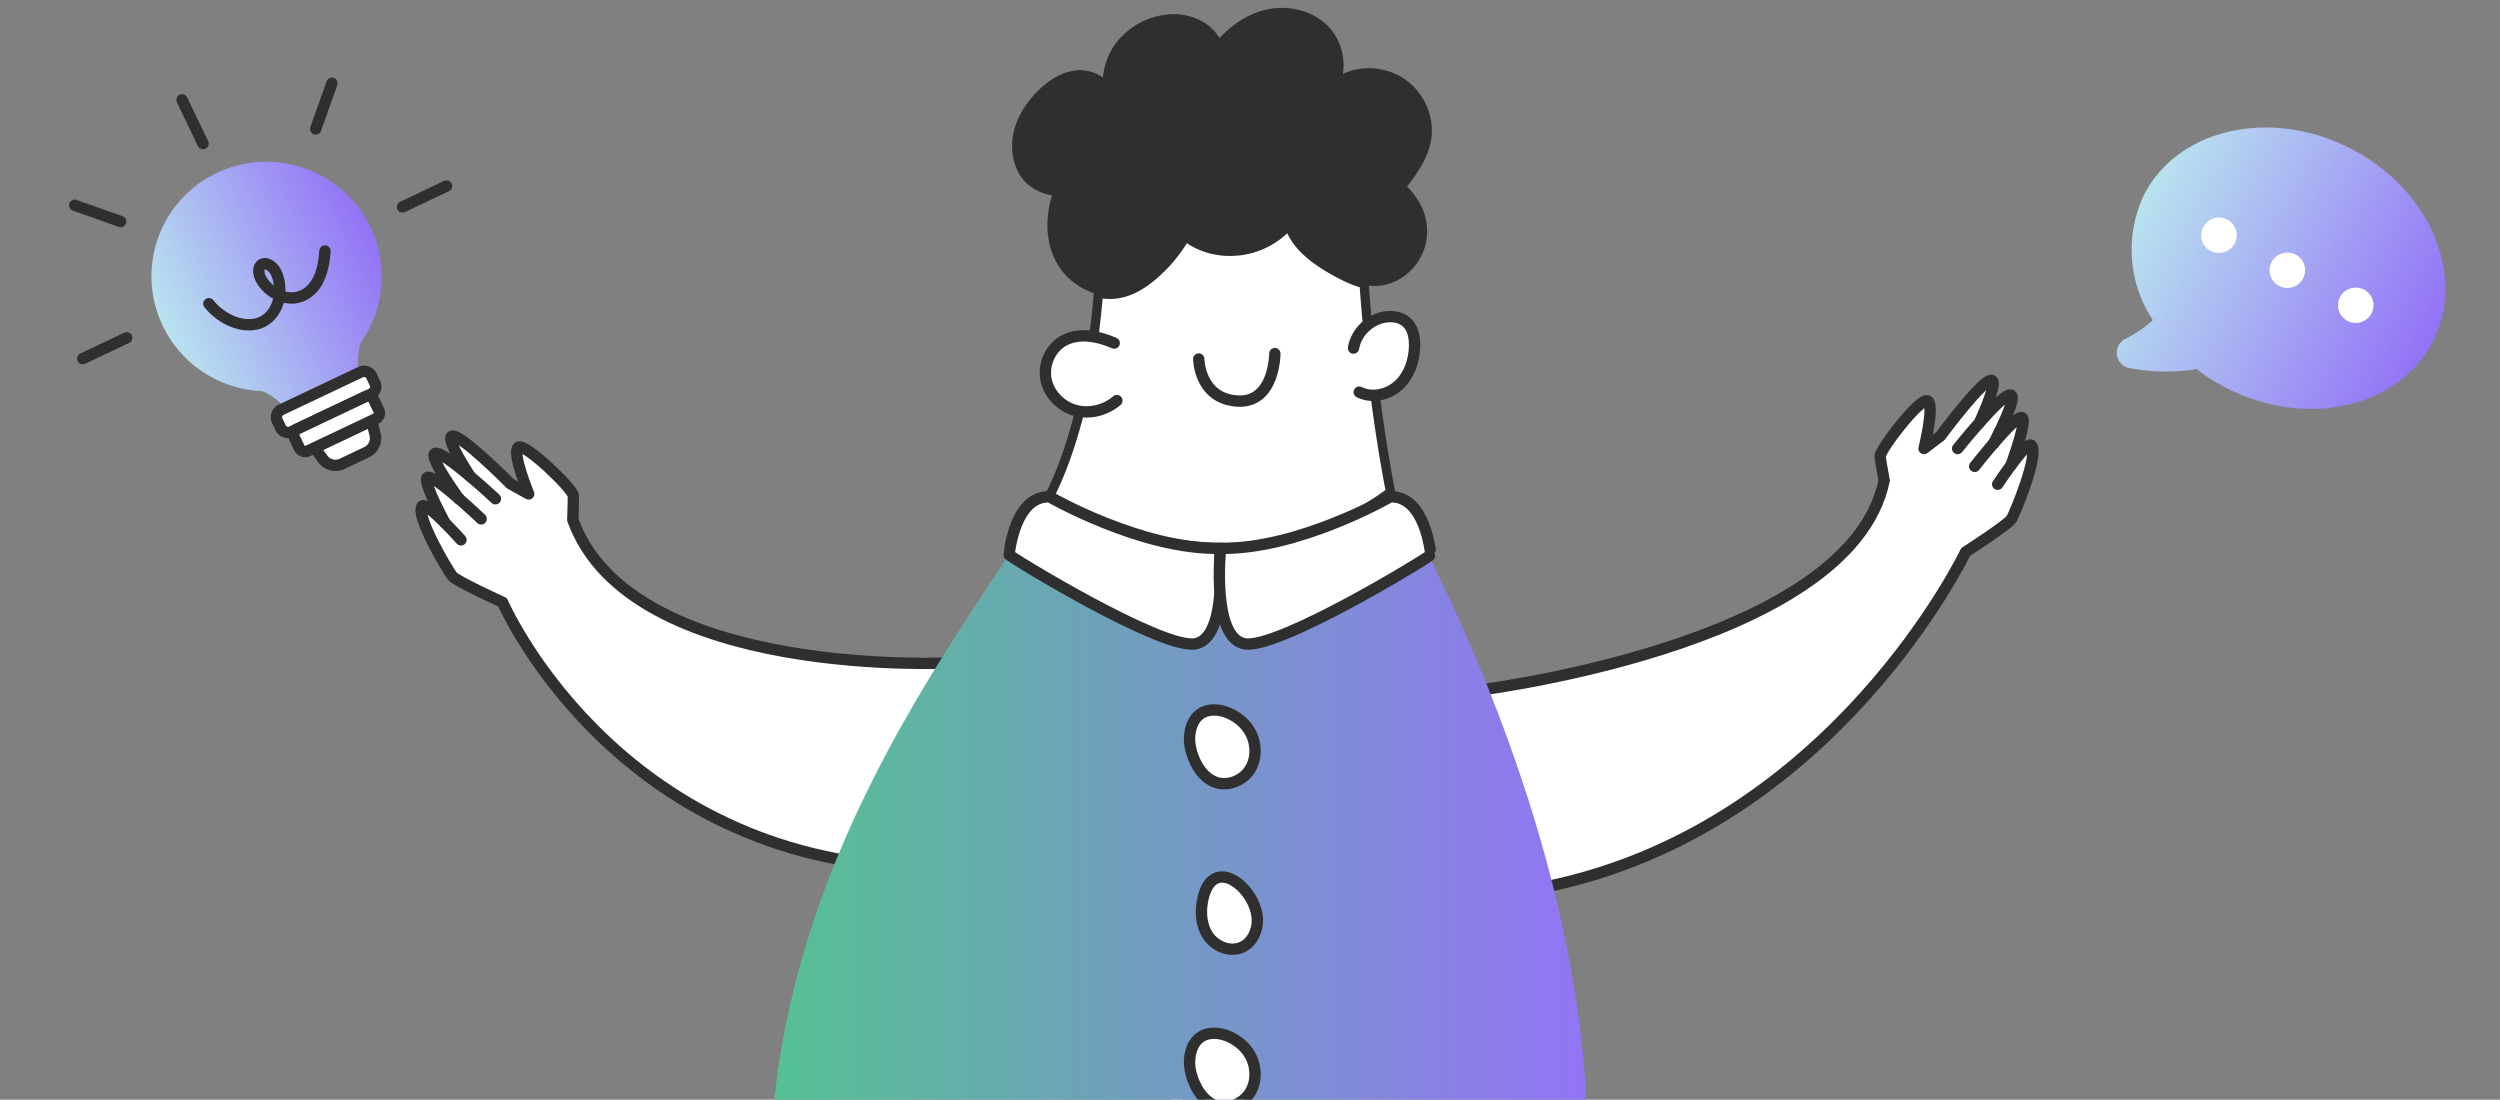 <svg width="291" height="128" viewBox="0 0 291 128" fill="none" xmlns="http://www.w3.org/2000/svg"><rect x="0" y="0" width="291" height="128" fill="#808080" stroke="none"/><path d="m170.497 80.567 9.533 22.644c33.484-6.884 48.767-38.961 48.767-38.961s4.941-3.177 5.34-3.84c.399-.661 3.273-7.612 2.306-8.574-.296-.295-1.391 1.013-2.347 2.301.757-2.143 1.662-4.964 1.335-5.468-.292-.448-1.918 1.257-3.345 2.907 1.161-2.276 2.496-5.158 2.045-5.565-.409-.362-2.168 1.43-3.718 3.182.972-2.159 1.908-4.542 1.489-4.888-.788-.647-6.015 6.431-6.015 6.431l-1.928 1.472s1.243-5.006.435-5.54c-.808-.54-5.652 5.723-5.549 6.497.102.769.47 2.76.47 2.76-3.974 19.558-48.818 24.642-48.818 24.642" fill="#fff" stroke="#2F2F2F" stroke-width="1.321" stroke-miterlimit="10" stroke-linecap="round" stroke-linejoin="round"/><path d="M232.085 51.576s0 .005-.005.005a91 91 0 0 0-2.225 2.704" fill="#fff"/><path d="M232.085 51.576s0 .005-.005.005a91 91 0 0 0-2.225 2.704" stroke="#2F2F2F" stroke-width="1.321" stroke-miterlimit="10" stroke-linecap="round" stroke-linejoin="round"/><path d="M232.081 51.583c.007 0 .007-.007.007-.007z" fill="#fff"/><path d="M232.081 51.583c.007 0 .007-.007.007-.007" stroke="#2F2F2F" stroke-width="1.321" stroke-miterlimit="10" stroke-linecap="round" stroke-linejoin="round"/><path d="M230.413 49.193c-1.35 1.523-2.542 3.015-2.542 3.015z" fill="#fff"/><path d="M230.413 49.193c-1.35 1.523-2.542 3.015-2.542 3.015" stroke="#2F2F2F" stroke-width="1.321" stroke-miterlimit="10" stroke-linecap="round" stroke-linejoin="round"/><path d="M232.53 56.367s.732-1.105 1.565-2.23z" fill="#fff"/><path d="M232.53 56.367s.732-1.105 1.565-2.23" stroke="#2F2F2F" stroke-width="1.321" stroke-miterlimit="10" stroke-linecap="round" stroke-linejoin="round"/><path d="m111.228 77.145-6.147 23.777c-34.132-1.995-46.583-30.818-46.583-30.818s-5.35-2.433-5.84-3.031-4.344-7.062-3.527-8.153c.25-.335 1.523.803 2.657 1.94-1.06-2.013-2.366-4.674-2.115-5.22.224-.485 2.08.969 3.732 2.396-1.48-2.085-3.218-4.745-2.832-5.212.352-.417 2.353 1.103 4.141 2.614-1.275-1.997-2.547-4.22-2.182-4.623.685-.753 6.885 5.498 6.885 5.498l2.121 1.179s-1.956-4.774-1.234-5.42c.721-.65 6.423 4.85 6.434 5.631.01.776-.065 2.799-.065 2.799 6.77 18.781 44.555 16.643 44.555 16.643" fill="#fff" stroke="#2F2F2F" stroke-width="1.321" stroke-miterlimit="10" stroke-linecap="round" stroke-linejoin="round"/><path d="M53.404 58.036s.001.005.006.004a89 89 0 0 1 2.594 2.355" fill="#fff"/><path d="M53.404 58.036s.001.005.006.004a89 89 0 0 1 2.594 2.355" stroke="#2F2F2F" stroke-width="1.321" stroke-miterlimit="10" stroke-linecap="round" stroke-linejoin="round"/><path d="M53.41 58.04c-.005.001-.006-.004-.006-.004z" fill="#fff"/><path d="M53.41 58.04c-.005.001-.006-.004-.006-.004" stroke="#2F2F2F" stroke-width="1.321" stroke-miterlimit="10" stroke-linecap="round" stroke-linejoin="round"/><path d="M54.714 55.438c1.557 1.312 2.953 2.617 2.953 2.617z" fill="#fff"/><path d="M54.714 55.438c1.557 1.312 2.953 2.617 2.953 2.617" stroke="#2F2F2F" stroke-width="1.321" stroke-miterlimit="10" stroke-linecap="round" stroke-linejoin="round"/><path d="M53.661 62.84s-.884-.987-1.872-1.98z" fill="#fff"/><path d="M53.661 62.84s-.884-.987-1.872-1.98" stroke="#2F2F2F" stroke-width="1.321" stroke-miterlimit="10" stroke-linecap="round" stroke-linejoin="round"/><path d="M147.875 92.207c-.176.537-.513 1.036-.999 1.327-.487.29-1.13.344-1.622.063-.487-.279-.762-.84-.804-1.398-.076-1.038.574-2.938 1.892-2.806 1.347.135 1.9 1.688 1.533 2.814m-1.604 16.298c-.175.537-.513 1.036-.999 1.327-.487.291-1.13.344-1.622.063-.486-.279-.762-.841-.803-1.398-.077-1.038.574-2.938 1.892-2.806 1.347.135 1.9 1.688 1.532 2.814m-.283 16.46c-.175.537-.513 1.036-.999 1.327-.487.29-1.13.344-1.622.063-.487-.279-.762-.841-.803-1.398-.077-1.038.573-2.938 1.892-2.806 1.347.135 1.9 1.688 1.532 2.814m-3.617-42.572c-6.163 22.751-7.144 46.877-2.849 70.05" stroke="#fff" stroke-width="1.321" stroke-miterlimit="10" stroke-linecap="round" stroke-linejoin="round"/><path d="M127.552 30.304s-.035 1.19-.185 3.129" stroke="#2F2F2F" stroke-width="1.321" stroke-miterlimit="10" stroke-linecap="round" stroke-linejoin="round"/><path d="M142.551 63.738c-10.257 0-18.55-4.737-20.435-5.903 4.006-7.833 5.33-18.722 5.742-23.714q.667.144 1.332.144c.358 0 .715-.032 1.061-.096 1.311-.248 2.611-.937 3.977-2.106a17.2 17.2 0 0 0 3.761-4.53c1.479 1.127 3.251 1.72 5.167 1.72.4 0 .812-.027 1.222-.077 2.172-.27 4.219-1.37 5.668-3.008.344 1.096.94 2.025 1.854 2.916 1.218 1.187 2.679 2.047 3.947 2.732.877.462 1.88.96 2.937 1.192.362 5.156 1.226 14.752 3.08 24.267-5.818 4.288-12.314 6.463-19.313 6.463" fill="#fff"/><path d="M149.843 27.15c.382.837.931 1.59 1.678 2.318 1.265 1.233 2.766 2.118 4.078 2.826.798.42 1.702.871 2.673 1.141.374 5.19 1.228 14.412 2.996 23.608-5.653 4.086-11.947 6.157-18.718 6.157-9.489 0-17.282-4.118-19.73-5.567 1.805-3.685 4.492-10.945 5.526-22.883q.423.053.843.053.588 0 1.165-.106c1.403-.265 2.785-.994 4.224-2.225a17.7 17.7 0 0 0 3.575-4.161c1.468.971 3.174 1.48 5.002 1.48.423 0 .857-.028 1.29-.082 2.012-.25 3.922-1.172 5.398-2.56m.474-2.214c-1.345 2.009-3.594 3.406-6.006 3.706q-.585.073-1.156.073c-1.975 0-3.81-.657-5.326-2.012a16.7 16.7 0 0 1-3.954 4.952c-1.079.924-2.32 1.72-3.723 1.986q-.48.088-.963.087a6 6 0 0 1-1.82-.295c-.406 5.415-1.751 16.682-5.96 24.59 0 0 9.189 6.253 21.141 6.253 6.192 0 13.126-1.678 19.908-6.772-2.029-10.286-2.864-20.538-3.166-24.948-1.113-.162-2.18-.681-3.188-1.212-1.368-.74-2.714-1.559-3.827-2.644s-1.728-2.228-1.96-3.764" fill="#2F2F2F"/><path d="M159.29 32.556c-.092-1.432-.127-2.252-.127-2.252" stroke="#2F2F2F" stroke-width="1.321" stroke-miterlimit="10" stroke-linecap="round" stroke-linejoin="round"/><path d="M165.936 16.162c-.348 2.124-1.717 3.925-3.05 5.634 1.913 1.65 2.968 3.925 2.435 6.384-.533 2.47-2.864 4.525-5.404 4.445-.208-.012-.417-.023-.626-.07-1.113-.161-2.18-.68-3.189-1.212-1.368-.739-2.713-1.558-3.826-2.643-1.113-1.086-1.728-2.229-1.96-3.764-1.345 2.009-3.595 3.406-6.007 3.706s-4.673-.323-6.482-1.94a16.7 16.7 0 0 1-3.954 4.953c-1.078.923-2.319 1.72-3.722 1.986-.939.173-1.89.08-2.783-.208a7 7 0 0 1-3.919-3.394c-1.229-2.425-1.067-5.38-.07-7.897-1.646.035-3.374-.831-4.186-2.263s-.904-3.198-.452-4.78c.464-1.57 1.426-2.966 2.609-4.12 1.09-1.063 2.447-1.975 3.966-2.125 1.53-.15 3.223.635 3.734 2.067-.221-1.975.197-3.972 1.414-5.553a7.93 7.93 0 0 1 5.044-2.967c1.264-.197 2.598-.07 3.757.484 1.16.543 2.134 1.547 2.517 2.771 1.507-1.916 3.548-3.44 5.925-3.925 2.389-.496 5.079.208 6.656 2.055 1.484 1.732 1.797 4.387.754 6.419 1.96-1.859 5.032-2.067 7.421-.808 2.4 1.258 3.827 4.11 3.398 6.765" fill="#2F2F2F" stroke="#2F2F2F" stroke-width="1.321" stroke-miterlimit="10" stroke-linecap="round" stroke-linejoin="round"/><path d="M139.534 41.789s.047 4.578 4.444 4.89c4.398.313 4.414-5.516 4.414-5.516" stroke="#2F2F2F" stroke-width="1.321" stroke-miterlimit="10" stroke-linecap="round" stroke-linejoin="round"/><path d="M183.782 146.132s-26.392 5.392-39.82 12.319c-13.439 6.915-52.494-3.303-52.494-3.303-4.905-23.99.811-44.782 8.662-61.395h.011c4.047-8.577 8.674-16.035 12.709-22.235 3.595-5.53 6.726-10.055 8.558-13.495 0 0 21.174 14.407 41.049-.52 0 0 27.83 46.999 21.325 88.629" fill="url(#a)"/><path d="M141.932 63.822s1.099 10.449-2.818 11.12c-3.916.672-21.788-10.244-21.685-10.401s.614-6.78 4.725-6.722c0 0 10.664 6.152 19.778 6.003" fill="#fff" stroke="#2F2F2F" stroke-width="1.321" stroke-miterlimit="10" stroke-linecap="round" stroke-linejoin="round"/><path d="M142.075 63.822s-1.099 10.449 2.817 11.12c3.917.672 21.788-10.244 21.685-10.401s-.613-6.78-4.725-6.722c0 0-10.663 6.152-19.777 6.003m-3.579 21.633c-.118.942.089 1.901.44 2.785.484 1.218 1.327 2.392 2.57 2.822 1.427.494 3.122-.183 3.949-1.44.828-1.258.818-2.966.127-4.303-1.508-2.915-6.54-4.228-7.086.136m0 37.631c-.118.942.089 1.901.44 2.784.484 1.219 1.327 2.392 2.57 2.823 1.427.494 3.122-.183 3.949-1.441.828-1.258.818-2.966.127-4.302-1.508-2.916-6.54-4.229-7.086.136m1.508-18.391c-.306 1.439-.204 3.031.626 4.249.829 1.217 2.5 1.918 3.861 1.346 1.233-.519 1.914-1.936 1.866-3.268-.133-3.631-5.203-7.738-6.353-2.327" fill="#fff" stroke="#2F2F2F" stroke-width="1.321" stroke-miterlimit="10" stroke-linecap="round" stroke-linejoin="round"/><path d="M129.692 39.931c-1.895-.824-4.186-1.274-5.967-.227-1.496.879-2.296 2.758-1.972 4.457.325 1.7 1.708 3.13 3.38 3.6 1.672.472 3.558.002 4.871-1.13" fill="#fff"/><path d="M129.692 39.931c-1.895-.824-4.186-1.274-5.967-.227-1.496.879-2.296 2.758-1.972 4.457.325 1.7 1.708 3.13 3.38 3.6 1.672.472 3.558.002 4.871-1.13" stroke="#2F2F2F" stroke-width="1.321" stroke-miterlimit="10" stroke-linecap="round" stroke-linejoin="round"/><path d="M157.55 40.517c.306-1.87 1.964-3.436 3.855-3.643.807-.089 1.677.07 2.289.601.78.678.987 1.802.962 2.832-.04 1.66-.606 3.363-1.82 4.502-1.214 1.14-3.135 1.59-4.62.834" fill="#fff"/><path d="M157.55 40.517c.306-1.87 1.964-3.436 3.855-3.643.807-.089 1.677.07 2.289.601.78.678.987 1.802.962 2.832-.04 1.66-.606 3.363-1.82 4.502-1.214 1.14-3.135 1.59-4.62.834" stroke="#2F2F2F" stroke-width="1.321" stroke-miterlimit="10" stroke-linecap="round" stroke-linejoin="round"/><path d="M273.577 17.27c-9.268-4.738-20.013-2.33-23.991 5.37a14.9 14.9 0 0 0-1.426 7.445 14.8 14.8 0 0 0 2.431 7.174 13.6 13.6 0 0 1-3.244 2.204 1.83 1.83 0 0 0-.938 1.874 1.815 1.815 0 0 0 1.452 1.508c2.579.494 5.226.535 7.821.119a22 22 0 0 0 3.482 2.203c9.269 4.737 20.013 2.33 23.991-5.37s-.309-17.79-9.578-22.528" fill="url(#b)"/><path d="M273.263 37.363a2.073 2.073 0 0 0 2.782-.893 2.05 2.05 0 0 0-.89-2.77 2.073 2.073 0 0 0-2.782.893 2.05 2.05 0 0 0 .89 2.77m-7.962-4.074a2.073 2.073 0 0 0 2.782-.893 2.05 2.05 0 0 0-.89-2.77 2.073 2.073 0 0 0-2.782.893 2.05 2.05 0 0 0 .89 2.77m-7.964-4.074a2.073 2.073 0 0 0 2.782-.893 2.05 2.05 0 0 0-.89-2.77 2.073 2.073 0 0 0-2.782.893 2.05 2.05 0 0 0 .89 2.77" fill="#fff"/><path d="m23.63 16.718-2.44-5.096m-6.44 27.695-5.12 2.428m42.342-20.09-5.119 2.429m-8.219-14.39-1.887 5.32M14.042 25.79l-5.344-1.895" stroke="#2F2F2F" stroke-width="1.321" stroke-miterlimit="10" stroke-linecap="round" stroke-linejoin="round"/><path d="m43.244 48.972.414 1.583a1.81 1.81 0 0 1-.978 2.081l-2.864 1.358a1.82 1.82 0 0 1-2.233-.56l-.976-1.316z" fill="#fff" stroke="#2F2F2F" stroke-width="1.321" stroke-miterlimit="10" stroke-linecap="round" stroke-linejoin="round"/><path d="M42.139 39.684q-.135.198-.205.44a6.9 6.9 0 0 0-.04 3.675l.633 2.397.731 2.794-6.632 3.143-1.73-2.321-1.49-2.01a6.95 6.95 0 0 0-2.599-2.152 1.4 1.4 0 0 0-.582-.138c-4.706-.295-9.107-3.057-11.284-7.6-3.412-7.119.057-15.721 7.743-18.374 5.979-2.056 12.747.473 15.926 5.945a13.32 13.32 0 0 1-.471 14.201" fill="url(#c)"/><path d="m43.189 45.872-9.241 4.38a.963.963 0 0 1-1.28-.453l-.396-.828a.953.953 0 0 1 .452-1.274l9.24-4.38a.96.96 0 0 1 1.28.453l.396.827a.953.953 0 0 1-.451 1.275" fill="#fff" stroke="#2F2F2F" stroke-width="1.321" stroke-miterlimit="10" stroke-linecap="round" stroke-linejoin="round"/><path d="m43.512 46.546.573 1.195a.746.746 0 0 1-.35 1.005l-7.892 3.741a.76.76 0 0 1-1.005-.363l-.572-1.195a.75.75 0 0 1 .35-1.005l7.9-3.745a.75.75 0 0 1 .996.367" fill="#fff" stroke="#2F2F2F" stroke-width="1.321" stroke-miterlimit="10" stroke-linecap="round" stroke-linejoin="round"/><path d="M24.316 35.352c1.521 1.898 3.975 2.869 5.777 2.286 1.802-.582 2.808-2.672 2.37-4.92-.095-.484-.26-.99-.582-1.404s-.831-.706-1.23-.605c-.373.095-.565.517-.526.964.04.448.274.908.568 1.3.888 1.185 2.327 1.813 3.52 1.707 1.191-.106 2.137-.864 2.713-1.884s.813-2.286.903-3.582" stroke="#2F2F2F" stroke-width="1.321" stroke-miterlimit="10" stroke-linecap="round" stroke-linejoin="round"/><defs><linearGradient id="a" x1="89.647" y1="109.178" x2="184.767" y2="109.178" gradientUnits="userSpaceOnUse"><stop stop-color="#55C192"/><stop offset="1" stop-color="#9374F5"/></linearGradient><linearGradient id="b" x1="248.864" y1="24.038" x2="282.357" y2="41.342" gradientUnits="userSpaceOnUse"><stop stop-color="#B9E3EF"/><stop offset=".979" stop-color="#9474F6"/></linearGradient><linearGradient id="c" x1="20.465" y1="41.092" x2="44.595" y2="29.527" gradientUnits="userSpaceOnUse"><stop stop-color="#B9E3EF"/><stop offset=".979" stop-color="#9474F6"/></linearGradient></defs></svg>